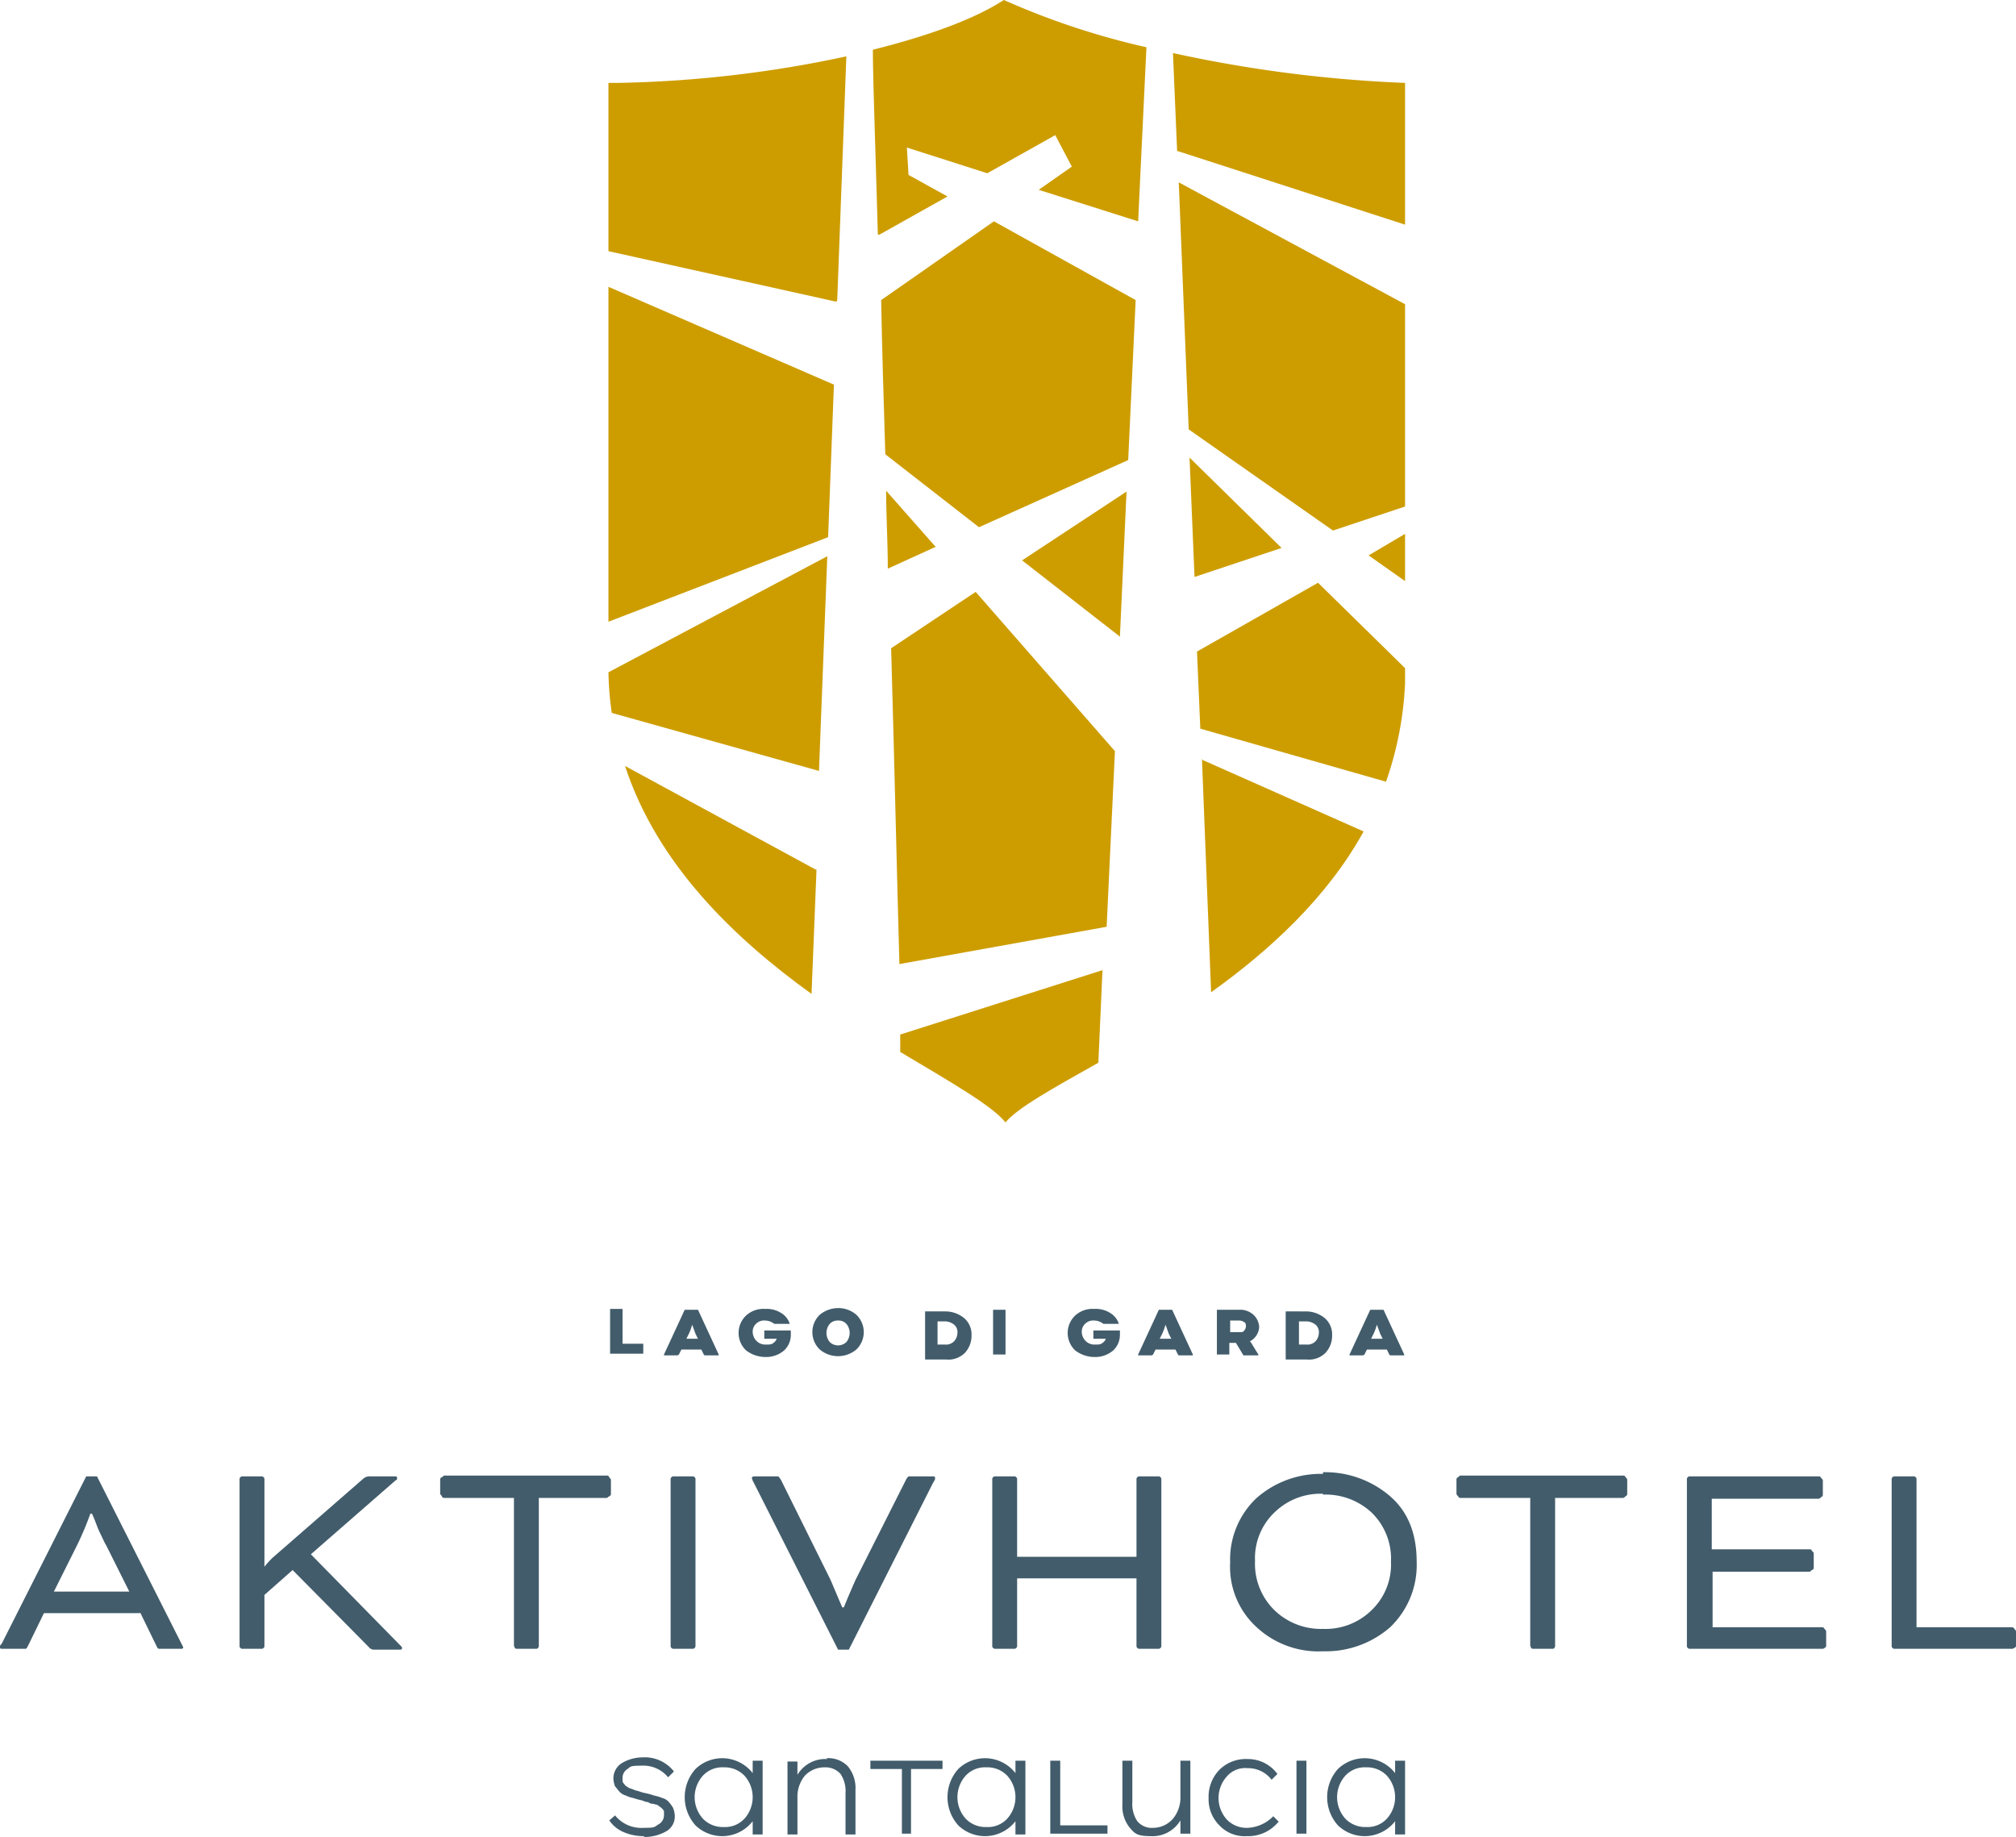 <?xml version="1.0" encoding="UTF-8"?>
<svg xmlns="http://www.w3.org/2000/svg" width="243.2" height="221.6" viewBox="0 0 243.2 221.6">
  <g id="Gruppe_8" data-name="Gruppe 8" transform="translate(-198 -601)">
    <g id="Gruppe_7" data-name="Gruppe 7">
      <path id="Pfad_1" data-name="Pfad 1" d="M163.9,82.8,181.3,95l8.7-2.9V67.7L162.7,53Z" transform="translate(177.5 570)" fill="#cd9d00"></path>
      <path id="Pfad_2" data-name="Pfad 2" d="M185.6,98l4.4,3.1V95.4Z" transform="translate(177.5 570)" fill="#cd9d00"></path>
      <path id="Pfad_3" data-name="Pfad 3" d="M133.4,97l-6-6.8c0,3.1.2,6.2.2,9.4l5.7-2.6Z" transform="translate(177.5 570)" fill="#cd9d00"></path>
      <path id="Pfad_4" data-name="Pfad 4" d="M154.9,121.5l-16.7-19.1L128,109.2c.4,13.9.7,27.4,1,38.1l25-4.5,1-21.2Z" transform="translate(177.5 570)" fill="#cd9d00"></path>
      <path id="Pfad_5" data-name="Pfad 5" d="M120.3,98.1l-26.4,14a38.864,38.864,0,0,0,.4,4.9l25,7Z" transform="translate(177.5 570)" fill="#cd9d00"></path>
      <path id="Pfad_6" data-name="Pfad 6" d="M157.5,67.2l-17.1-9.5-13.6,9.5c.1,5.8.3,12.1.5,18.6l11.3,8.8,18-8.1.9-19.3Z" transform="translate(177.5 570)" fill="#cd9d00"></path>
      <path id="Pfad_7" data-name="Pfad 7" d="M156.4,90.3l-12.6,8.3,11.8,9.2Z" transform="translate(177.5 570)" fill="#cd9d00"></path>
      <path id="Pfad_8" data-name="Pfad 8" d="M121.1,77.4,93.9,65.6V106l26.5-10.2Z" transform="translate(177.5 570)" fill="#cd9d00"></path>
      <path id="Pfad_9" data-name="Pfad 9" d="M121.5,67.2l1.1-29.4A142.584,142.584,0,0,1,95.1,41H93.9V61.3l27.5,6.1Z" transform="translate(177.5 570)" fill="#cd9d00"></path>
      <path id="Pfad_10" data-name="Pfad 10" d="M175.1,97.1,164,86.2l.6,14.4Z" transform="translate(177.5 570)" fill="#cd9d00"></path>
      <path id="Pfad_11" data-name="Pfad 11" d="M153.6,148l-24.5,7.8v2.1c6.2,3.7,11.1,6.5,12.7,8.5,1.5-1.8,5.7-4.1,11.2-7.2l.5-11.2Z" transform="translate(177.5 570)" fill="#cd9d00"></path>
      <path id="Pfad_12" data-name="Pfad 12" d="M165.5,122.6l1.1,28.1c7-5,14-11.4,18.4-19.4l-19.6-8.7Z" transform="translate(177.5 570)" fill="#cd9d00"></path>
      <path id="Pfad_13" data-name="Pfad 13" d="M118.9,135.9l-23-12.5c3.9,11.9,13.2,20.8,22.5,27.5l.6-15Z" transform="translate(177.5 570)" fill="#cd9d00"></path>
      <path id="Pfad_14" data-name="Pfad 14" d="M190,113.5h0v-1.9l-10.5-10.3-14.6,8.3.4,9.3,22.4,6.4a41.216,41.216,0,0,0,2.3-11.9Z" transform="translate(177.5 570)" fill="#cd9d00"></path>
      <path id="Pfad_15" data-name="Pfad 15" d="M162.5,49.2,190,58.1V41a160.059,160.059,0,0,1-28-3.6Z" transform="translate(177.5 570)" fill="#cd9d00"></path>
      <path id="Pfad_16" data-name="Pfad 16" d="M126.6,59.3l8.2-4.6-4.7-2.6-.2-3.3,9.7,3.1,8.2-4.6,2,3.8-4,2.8,12,3.8,1-21A91.934,91.934,0,0,1,141.6,31c-3.7,2.4-9.4,4.4-15.8,6,0,3.4.3,11.6.6,22.3Z" transform="translate(177.5 570)" fill="#cd9d00"></path>
    </g>
    <path id="Pfad_17" data-name="Pfad 17" d="M37.4,225.6H25.8l-1.9,3.9c-.1.2-.2.4-.3.4H20.8c-.2,0-.3,0-.3-.2s0-.2.2-.4l10.2-20.2h1.3l10.2,20.2.2.4c0,.2-.1.2-.3.2H39.7a.31.31,0,0,1-.2-.1l-.2-.4-1.9-3.9ZM27.2,223h8.9l-2.8-5.6c-.2-.3-.4-.8-.7-1.4s-.5-1.2-.7-1.7l-.3-.7h-.2a36.122,36.122,0,0,1-1.6,3.8L27,223Z" transform="translate(177.5 570)" fill="#425c6b"></path>
    <path id="Pfad_18" data-name="Pfad 18" d="M52.4,220h0a12.037,12.037,0,0,1,1-1.1l10.9-9.5a1.136,1.136,0,0,1,.8-.3h3.1c.1,0,.2,0,.2.2s0,.2-.2.3L58,218.5l10.8,11c.1.1.2.2.2.3,0,.2-.1.2-.3.2h-3a.779.779,0,0,1-.7-.3l-9.2-9.3-3.4,3v6.1a.354.354,0,0,1-.4.4H49.8a.354.354,0,0,1-.4-.4v-20a.354.354,0,0,1,.4-.4H52a.354.354,0,0,1,.4.4V220Z" transform="translate(177.5 570)" fill="#425c6b"></path>
    <path id="Pfad_19" data-name="Pfad 19" d="M74.1,211.7c-.1,0-.2,0-.3-.2s-.2-.2-.2-.3v-1.7c0-.1,0-.2.2-.3s.2-.2.3-.2H93.7c.1,0,.2,0,.3.2s.2.2.2.3v1.7c0,.1,0,.2-.2.3s-.2.2-.3.2H85.5v17.8a.367.367,0,0,1-.1.3c0,.1-.2.1-.3.1H82.9a.367.367,0,0,1-.3-.1c0-.1-.1-.2-.1-.3V211.7H74.2Z" transform="translate(177.5 570)" fill="#425c6b"></path>
    <path id="Pfad_20" data-name="Pfad 20" d="M104.4,229.5a.354.354,0,0,1-.4.4h-2.2a.354.354,0,0,1-.4-.4v-20a.354.354,0,0,1,.4-.4H104a.354.354,0,0,1,.4.4Z" transform="translate(177.5 570)" fill="#425c6b"></path>
    <path id="Pfad_21" data-name="Pfad 21" d="M120.7,221.6l1.4,3.3h.2c.6-1.5,1.1-2.6,1.4-3.3l6.1-12.1a1.38,1.38,0,0,1,.3-.4H133c.2,0,.3,0,.3.2s0,.2-.2.5L122.9,230h-1.3l-10.2-20.2a1.689,1.689,0,0,1-.2-.5c0-.1.1-.2.3-.2h2.8a.31.31,0,0,1,.2.1,1.439,1.439,0,0,0,.2.3l6,12.1Z" transform="translate(177.5 570)" fill="#425c6b"></path>
    <path id="Pfad_22" data-name="Pfad 22" d="M160.6,229.5a.354.354,0,0,1-.4.4H158a.354.354,0,0,1-.4-.4v-8.1H143.2v8.1a.354.354,0,0,1-.4.4h-2.2a.354.354,0,0,1-.4-.4v-20a.354.354,0,0,1,.4-.4h2.2a.354.354,0,0,1,.4.4v9.3h14.4v-9.3a.354.354,0,0,1,.4-.4h2.2a.354.354,0,0,1,.4.4Z" transform="translate(177.5 570)" fill="#425c6b"></path>
    <path id="Pfad_23" data-name="Pfad 23" d="M180.1,208.6a12,12,0,0,1,8.1,2.9c2.2,1.9,3.2,4.6,3.2,7.9a10.392,10.392,0,0,1-3.2,7.9,11.817,11.817,0,0,1-8.1,2.9,10.958,10.958,0,0,1-8-2.9,9.835,9.835,0,0,1-3.2-7.8,10.171,10.171,0,0,1,3.2-7.8,11.739,11.739,0,0,1,8-2.9h0Zm0,2.6a7.918,7.918,0,0,0-5.8,2.2,7.614,7.614,0,0,0-2.4,5.9,7.834,7.834,0,0,0,2.4,6,8.078,8.078,0,0,0,5.8,2.2,7.918,7.918,0,0,0,5.8-2.2,7.614,7.614,0,0,0,2.4-5.9,7.753,7.753,0,0,0-2.3-5.9,8.155,8.155,0,0,0-5.9-2.2h0Z" transform="translate(177.5 570)" fill="#425c6b"></path>
    <path id="Pfad_24" data-name="Pfad 24" d="M196.7,211.7c-.1,0-.2,0-.3-.2-.1-.1-.2-.2-.2-.3v-1.7c0-.1,0-.2.2-.3.1-.1.2-.2.3-.2h19.6c.1,0,.2,0,.3.2.1.1.2.2.2.3v1.7c0,.1,0,.2-.2.3-.1.1-.2.2-.3.2h-8.2v17.8a.367.367,0,0,1-.1.3c0,.1-.2.1-.3.1h-2.2a.367.367,0,0,1-.3-.1c0-.1-.1-.2-.1-.3V211.7h-8.3Z" transform="translate(177.5 570)" fill="#425c6b"></path>
    <path id="Pfad_25" data-name="Pfad 25" d="M227.1,220.5v6.8h13.2c.1,0,.2,0,.3.2.1.1.2.2.2.3v1.7c0,.1,0,.2-.2.3a.367.367,0,0,1-.3.1H224.4a.354.354,0,0,1-.4-.4v-20a.354.354,0,0,1,.4-.4h15.5c.1,0,.2,0,.3.2.1.1.2.2.2.3v1.7c0,.1,0,.2-.2.3-.1.1-.2.2-.3.2H227v6.1h11.8c.1,0,.2,0,.3.2.1.1.2.2.2.3v1.7c0,.1,0,.2-.2.3s-.2.2-.3.2H227Z" transform="translate(177.5 570)" fill="#425c6b"></path>
    <path id="Pfad_26" data-name="Pfad 26" d="M251.7,227.3h11.5c.1,0,.2,0,.3.2.1.1.2.2.2.3v1.7c0,.1,0,.2-.2.3s-.2.1-.3.1H249.1a.354.354,0,0,1-.4-.4v-20a.354.354,0,0,1,.4-.4h2.2a.354.354,0,0,1,.4.4v17.8Z" transform="translate(177.5 570)" fill="#425c6b"></path>
    <path id="Pfad_27" data-name="Pfad 27" d="M98.1,252.5a6.042,6.042,0,0,1-2.4-.5,3.907,3.907,0,0,1-1.7-1.4l.7-.6a4.061,4.061,0,0,0,3.4,1.5c1.5,0,1.3-.1,1.8-.4a1.269,1.269,0,0,0,.7-1.1v-.5c0-.1-.2-.3-.3-.4s-.3-.2-.4-.3-.3-.1-.6-.2a.845.845,0,0,1-.6-.2,1.727,1.727,0,0,1-.7-.2,8.112,8.112,0,0,1-1.1-.3,3.178,3.178,0,0,1-.9-.3,1.578,1.578,0,0,1-.8-.5c-.2-.2-.3-.4-.5-.6a2.92,2.92,0,0,1-.2-.9,2.166,2.166,0,0,1,1-1.9A4.9,4.9,0,0,1,98,243a4.452,4.452,0,0,1,3.8,1.7l-.7.7a3.875,3.875,0,0,0-3.2-1.4c-1.4,0-1.3.1-1.7.4a1.255,1.255,0,0,0-.6,1.1c0,.5,0,.5.2.7.1.2.3.3.6.5a6.89,6.89,0,0,1,.8.3c.2,0,.6.2,1.1.3a8.112,8.112,0,0,1,1.1.3,5.388,5.388,0,0,1,1,.3,1.578,1.578,0,0,1,.8.5,4.233,4.233,0,0,1,.5.7,2.92,2.92,0,0,1,.2.9,2.058,2.058,0,0,1-1,1.9,5.279,5.279,0,0,1-2.6.7Z" transform="translate(177.5 570)" fill="#425c6b"></path>
    <path id="Pfad_28" data-name="Pfad 28" d="M111.3,243.4h1.2v8.9h-1.2v-1.6a4.65,4.65,0,0,1-6.9.5,5.1,5.1,0,0,1,0-6.8,4.65,4.65,0,0,1,6.9.5v-1.5Zm-6,7a3.317,3.317,0,0,0,2.5,1,3.174,3.174,0,0,0,2.5-1,3.88,3.88,0,0,0,0-5.2,3.317,3.317,0,0,0-2.5-1,3.174,3.174,0,0,0-2.5,1,3.88,3.88,0,0,0,0,5.2Z" transform="translate(177.5 570)" fill="#425c6b"></path>
    <path id="Pfad_29" data-name="Pfad 29" d="M120.2,243.1a3.253,3.253,0,0,1,2.6,1,4.1,4.1,0,0,1,.9,2.8v5.4h-1.2v-5a3.715,3.715,0,0,0-.6-2.3,2.407,2.407,0,0,0-1.9-.8,3.25,3.25,0,0,0-2.4,1,4,4,0,0,0-.9,2.7v4.4h-1.2v-8.8h1.2v1.6a3.911,3.911,0,0,1,3.6-1.9Z" transform="translate(177.5 570)" fill="#425c6b"></path>
    <path id="Pfad_30" data-name="Pfad 30" d="M134.2,243.4v1h-3.8v7.8h-1.1v-7.8h-3.8v-1h8.7Z" transform="translate(177.5 570)" fill="#425c6b"></path>
    <path id="Pfad_31" data-name="Pfad 31" d="M143,243.4h1.2v8.9H143v-1.6a4.65,4.65,0,0,1-6.9.5,5.1,5.1,0,0,1,0-6.8,4.65,4.65,0,0,1,6.9.5v-1.5Zm-6,7a3.317,3.317,0,0,0,2.5,1,3.174,3.174,0,0,0,2.5-1,3.88,3.88,0,0,0,0-5.2,3.317,3.317,0,0,0-2.5-1,3.174,3.174,0,0,0-2.5,1,3.88,3.88,0,0,0,0,5.2Z" transform="translate(177.5 570)" fill="#425c6b"></path>
    <path id="Pfad_32" data-name="Pfad 32" d="M148.4,251.2h5.7v1h-6.9v-8.8h1.2Z" transform="translate(177.5 570)" fill="#425c6b"></path>
    <path id="Pfad_33" data-name="Pfad 33" d="M162.9,243.4h1.2v8.8h-1.2v-1.6a3.911,3.911,0,0,1-3.6,1.9c-1.6,0-1.9-.3-2.5-1a4.1,4.1,0,0,1-.9-2.8v-5.3h1.2v5a3.715,3.715,0,0,0,.6,2.3,2.268,2.268,0,0,0,1.9.8,3.194,3.194,0,0,0,2.4-1.1,4,4,0,0,0,.9-2.7v-4.3Z" transform="translate(177.5 570)" fill="#425c6b"></path>
    <path id="Pfad_34" data-name="Pfad 34" d="M174.7,250.8a4.689,4.689,0,0,1-3.8,1.7,4.156,4.156,0,0,1-3.3-1.3,4.446,4.446,0,0,1-1.3-3.3,4.675,4.675,0,0,1,1.3-3.4,4.521,4.521,0,0,1,3.4-1.3,4.406,4.406,0,0,1,3.6,1.8l-.7.7a3.555,3.555,0,0,0-2.9-1.4,2.916,2.916,0,0,0-2.5,1,3.88,3.88,0,0,0,0,5.2,3.317,3.317,0,0,0,2.5,1,4.623,4.623,0,0,0,3.1-1.4l.7.7Z" transform="translate(177.5 570)" fill="#425c6b"></path>
    <path id="Pfad_35" data-name="Pfad 35" d="M176.9,252.2v-8.8h1.2v8.8Z" transform="translate(177.5 570)" fill="#425c6b"></path>
    <path id="Pfad_36" data-name="Pfad 36" d="M188.8,243.4H190v8.9h-1.2v-1.6a4.65,4.65,0,0,1-6.9.5,5.1,5.1,0,0,1,0-6.8,4.65,4.65,0,0,1,6.9.5v-1.5Zm-6,7a3.317,3.317,0,0,0,2.5,1,3.174,3.174,0,0,0,2.5-1,3.88,3.88,0,0,0,0-5.2,3.317,3.317,0,0,0-2.5-1,3.174,3.174,0,0,0-2.5,1,3.88,3.88,0,0,0,0,5.2Z" transform="translate(177.5 570)" fill="#425c6b"></path>
    <path id="Pfad_37" data-name="Pfad 37" d="M155.6,192a2.56,2.56,0,0,1-.8,1.9,3.3,3.3,0,0,1-2.2.8,3.85,3.85,0,0,1-2.4-.8,2.9,2.9,0,0,1,0-4.2,3.094,3.094,0,0,1,2.3-.8,3.281,3.281,0,0,1,2.1.6,2.351,2.351,0,0,1,.8,1c.1.3,0,.2-.1.2h-1.7a1.82,1.82,0,0,0-1.1-.4,1.366,1.366,0,0,0-1.1.4,1.284,1.284,0,0,0-.4,1,1.606,1.606,0,0,0,.5,1.1,1.5,1.5,0,0,0,1.1.4c.4,0,.7,0,.9-.2a1,1,0,0,0,.4-.5h-1.5v-1h3.2v.5Z" transform="translate(177.5 570)" fill="#425c6b"></path>
    <path id="Pfad_38" data-name="Pfad 38" d="M115.9,192a2.56,2.56,0,0,1-.8,1.9,3.3,3.3,0,0,1-2.2.8,3.85,3.85,0,0,1-2.4-.8,2.9,2.9,0,0,1,0-4.2,3.094,3.094,0,0,1,2.3-.8,3.281,3.281,0,0,1,2.1.6,2.35,2.35,0,0,1,.8,1c.1.3,0,.2-.1.2h-1.7a1.82,1.82,0,0,0-1.1-.4,1.366,1.366,0,0,0-1.1.4,1.284,1.284,0,0,0-.4,1,1.606,1.606,0,0,0,.5,1.1,1.5,1.5,0,0,0,1.1.4c.4,0,.7,0,.9-.2a1,1,0,0,0,.4-.5h-1.5v-1h3.2v.5Z" transform="translate(177.5 570)" fill="#425c6b"></path>
    <path id="Pfad_39" data-name="Pfad 39" d="M95.6,193.1h2.5v1.2h-4v-5.4h1.5V193Z" transform="translate(177.5 570)" fill="#425c6b"></path>
    <path id="Pfad_40" data-name="Pfad 40" d="M105.2,193.8h-2.5l-.3.6a.349.349,0,0,1-.2.1h-1.6v-.1l2.5-5.4h1.6l2.5,5.4v.1h-1.6s-.2,0-.2-.1l-.3-.6Zm-1.8-1.3h1.3l-.3-.6-.4-1.1h0a6.6,6.6,0,0,1-.4,1.1l-.3.6Z" transform="translate(177.5 570)" fill="#425c6b"></path>
    <path id="Pfad_41" data-name="Pfad 41" d="M121.6,188.8a3.3,3.3,0,0,1,2.2.8,2.9,2.9,0,0,1,0,4.2,3.425,3.425,0,0,1-4.4,0,2.9,2.9,0,0,1,0-4.2,3.5,3.5,0,0,1,2.2-.8Zm0,1.5a1.284,1.284,0,0,0-1,.4,1.713,1.713,0,0,0,0,2.2,1.45,1.45,0,0,0,2,0,1.713,1.713,0,0,0,0-2.2,1.284,1.284,0,0,0-1-.4Z" transform="translate(177.5 570)" fill="#425c6b"></path>
    <path id="Pfad_42" data-name="Pfad 42" d="M132.1,194.6h0v-5.4h2.4a3.566,3.566,0,0,1,2.3.8,2.583,2.583,0,0,1,.9,2.1,3.037,3.037,0,0,1-.8,2.1,2.824,2.824,0,0,1-2.3.8h-2.5Zm1.5-4.2v2.8h.9a1.366,1.366,0,0,0,1.1-.4,1.528,1.528,0,0,0,.4-1,1.16,1.16,0,0,0-.4-1,1.82,1.82,0,0,0-1.1-.4h-.9Z" transform="translate(177.5 570)" fill="#425c6b"></path>
    <path id="Pfad_43" data-name="Pfad 43" d="M141.8,194.4h-1.5V189h1.5Z" transform="translate(177.5 570)" fill="#425c6b"></path>
    <path id="Pfad_44" data-name="Pfad 44" d="M162.4,193.8h-2.5l-.3.6a.349.349,0,0,1-.2.1h-1.6v-.1l2.5-5.4h1.6l2.5,5.4v.1h-1.6s-.2,0-.2-.1l-.3-.6Zm-1.9-1.3h1.3l-.3-.6-.4-1.1h0a6.6,6.6,0,0,1-.4,1.1l-.3.6Z" transform="translate(177.5 570)" fill="#425c6b"></path>
    <path id="Pfad_45" data-name="Pfad 45" d="M167.2,189H170a2.352,2.352,0,0,1,1.7.6,2.127,2.127,0,0,1,.7,1.5,2.083,2.083,0,0,1-1.1,1.7h0c0,.1.2.2.2.3l.8,1.3v.1h-1.8l-.9-1.5h-.8v1.4h-1.5V189Zm1.7,1.4v1.3H170c.3,0,.5,0,.6-.2a.764.764,0,0,0,.2-.5c0-.2,0-.4-.2-.5a1.072,1.072,0,0,0-.6-.2h-1.1Z" transform="translate(177.5 570)" fill="#425c6b"></path>
    <path id="Pfad_46" data-name="Pfad 46" d="M175.6,194.6h0v-5.4H178a3.566,3.566,0,0,1,2.3.8,2.583,2.583,0,0,1,.9,2.1,3.037,3.037,0,0,1-.8,2.1,2.824,2.824,0,0,1-2.3.8h-2.5Zm1.6-4.2v2.8h.9a1.366,1.366,0,0,0,1.1-.4,1.528,1.528,0,0,0,.4-1,1.16,1.16,0,0,0-.4-1,1.82,1.82,0,0,0-1.1-.4h-.9Z" transform="translate(177.5 570)" fill="#425c6b"></path>
    <path id="Pfad_47" data-name="Pfad 47" d="M187.9,193.8h-2.5l-.3.6a.349.349,0,0,1-.2.1h-1.6v-.1l2.5-5.4h1.6l2.5,5.4v.1h-1.6s-.2,0-.2-.1l-.3-.6Zm-1.9-1.3h1.3l-.3-.6-.4-1.1h0a6.6,6.6,0,0,1-.4,1.1l-.3.6Z" transform="translate(177.5 570)" fill="#425c6b"></path>
  </g>
</svg>
